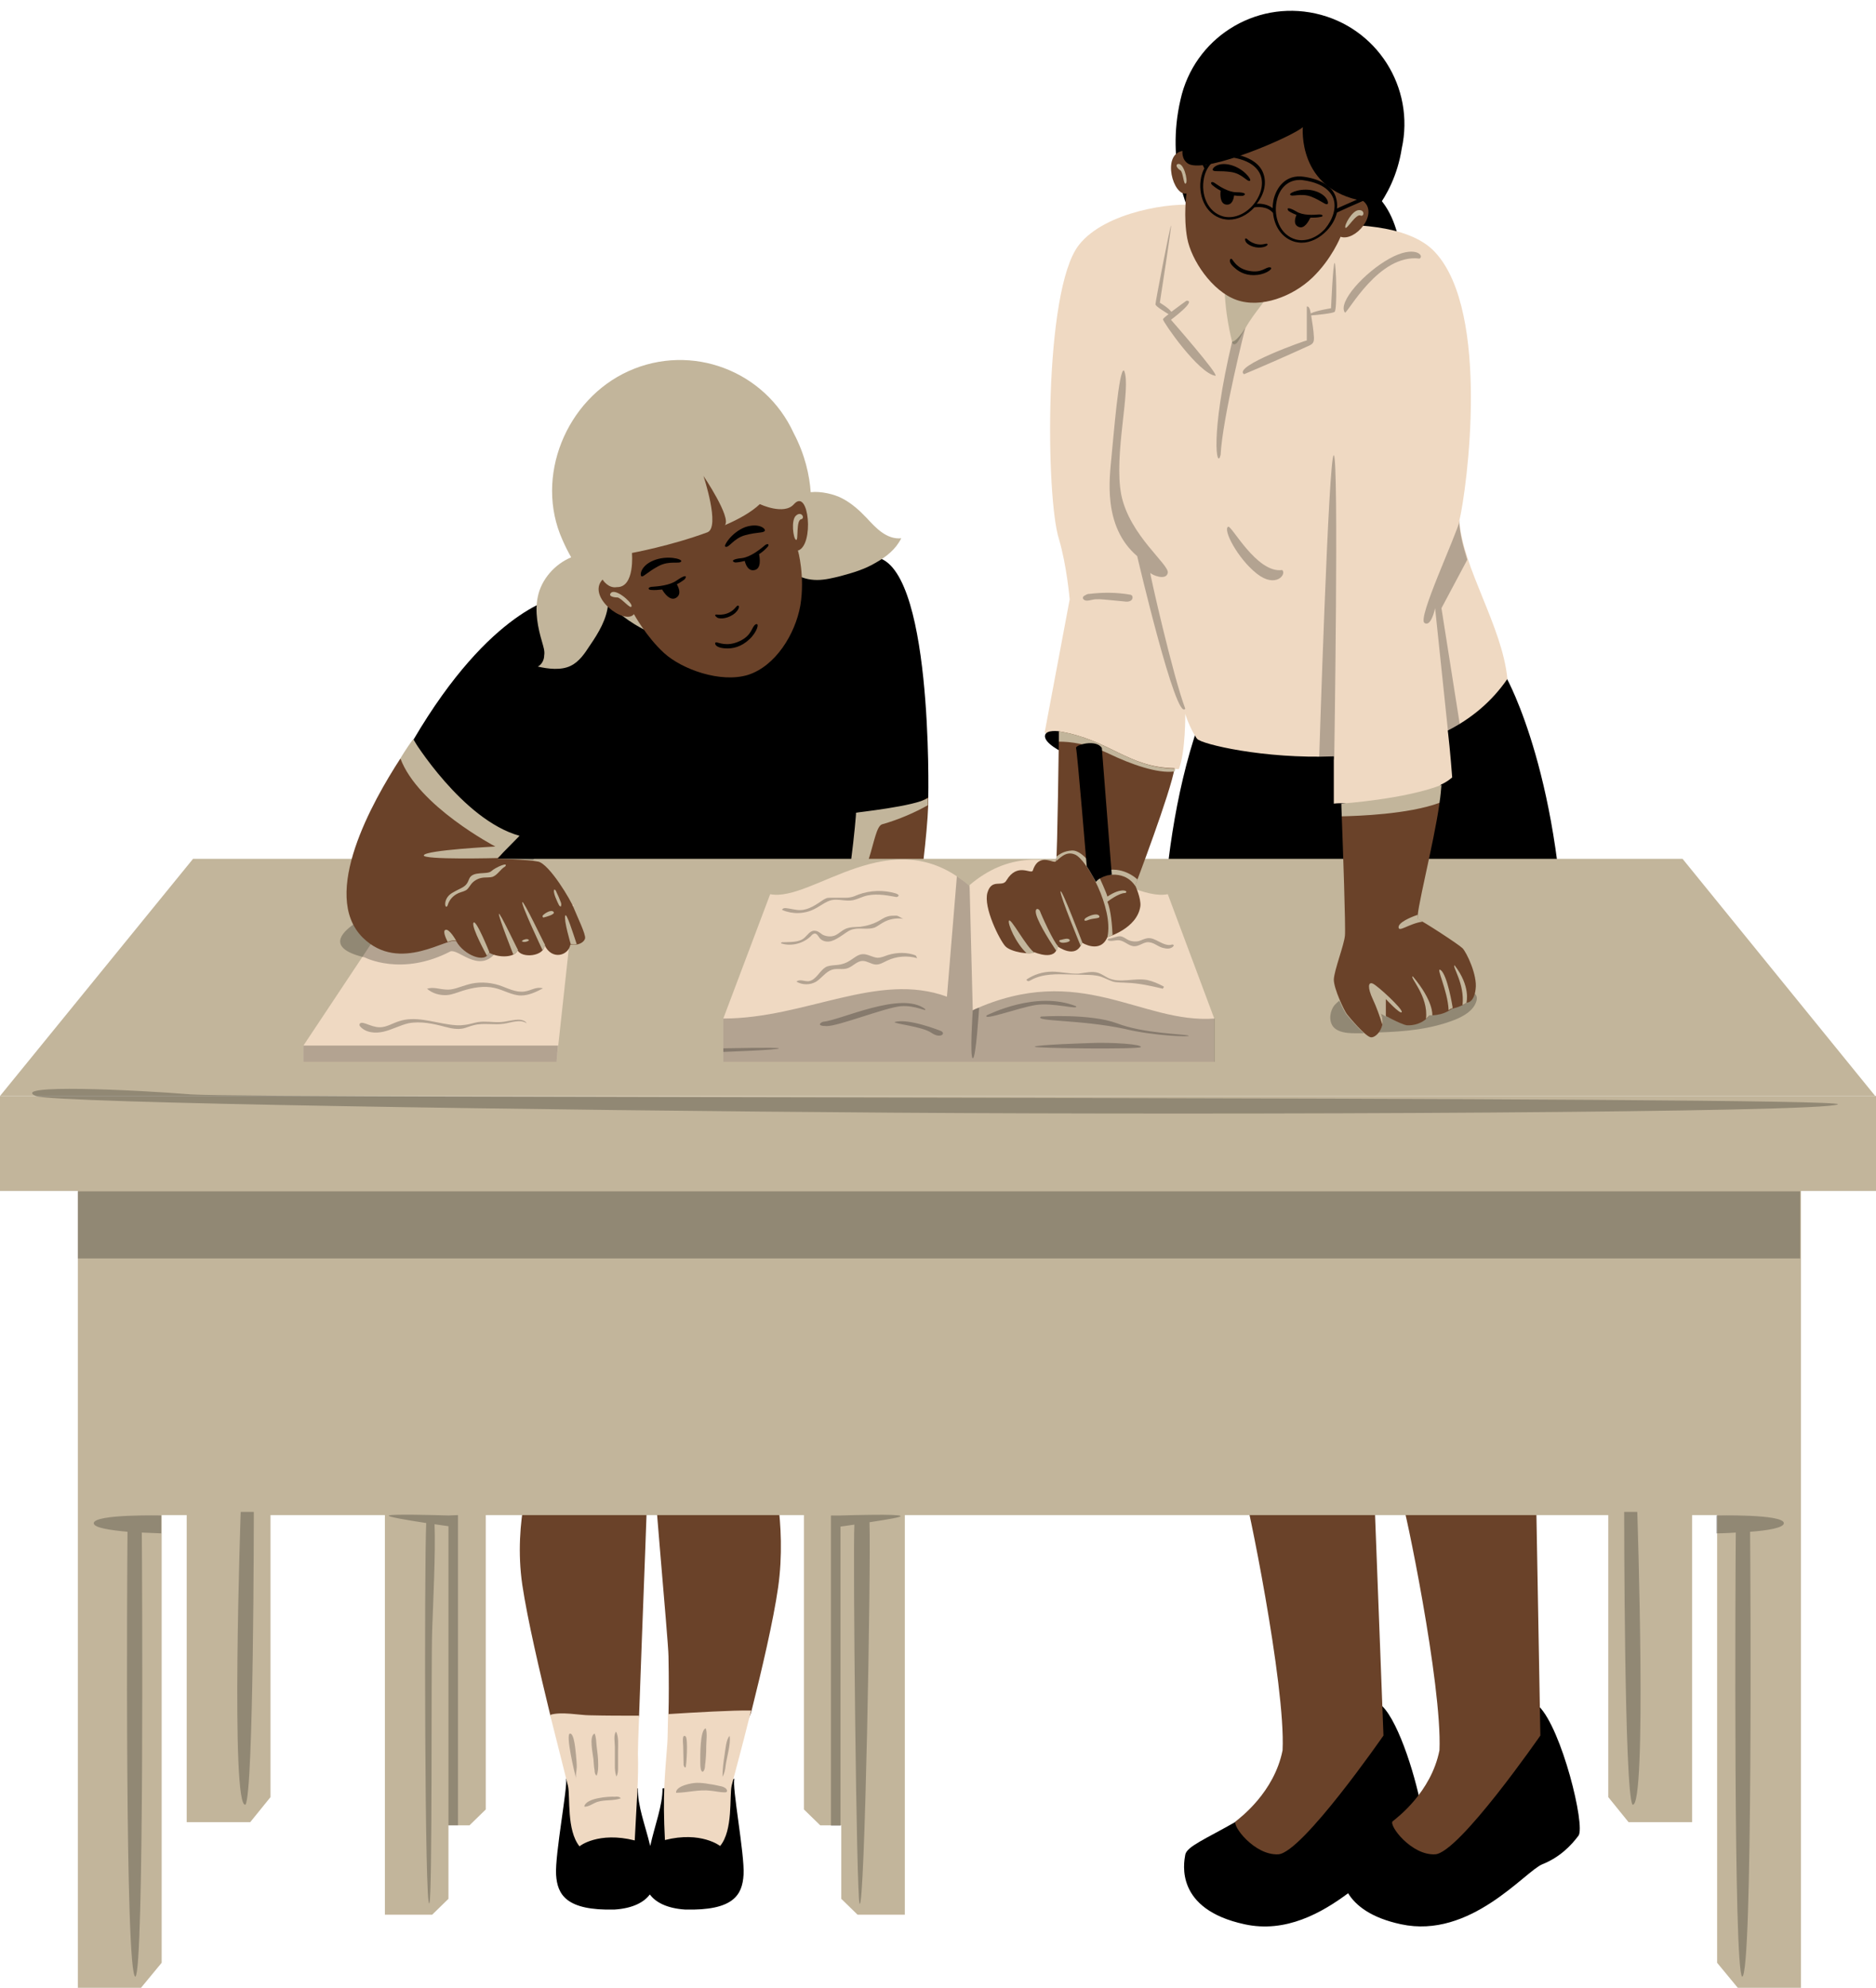 <?xml version="1.0" encoding="UTF-8" standalone="no"?><svg xmlns="http://www.w3.org/2000/svg" xmlns:xlink="http://www.w3.org/1999/xlink" fill="#000000" height="500.4" preserveAspectRatio="xMidYMid meet" version="1" viewBox="0.0 -2.7 472.3 500.4" width="472.3" zoomAndPan="magnify"><g id="change1_1"><path d="M345.2,45.3c4.5,3.4,6.6,9.2,7.4,14.8c0.7,4.8,0.8,10.1,3.8,13.9c-3.4,0.7-7.6,2.1-11,2 c-4-0.1-8.2-0.8-11.1-3.6c-2.8-2.7-3.6-6.7-4.1-10.5c-0.5-4.5-0.6-9.1-0.2-13.6 M301.7,179.8c-12.2,35.5-8.8,76.7-8.8,76.7 s101.4,37.2,101.1-12.8s-14.7-75.7-14.7-75.7C347.9,179,313.9,144.3,301.7,179.8z M379.4,168.8" fill="#000000"/></g><g id="change2_1"><path d="M364.5,181.2c0.6,5,1.1,11.8,1.1,11.8c-0.8,0.7-1.7,1.3-2.8,1.8c-11.4,12.8-20.4,4.5-25.2,4.7 c-1.1,0-1.8,0.1-1.8,0.1l0-11.9c-17.6,0.7-33.4-3.1-34.4-4.4c-0.3-0.3-0.5-0.8-0.8-1.2c-1.6-2.9-2.2-5.1-2.2-5.1s0.1,9.5-1.6,13.9 c-11.6,0.3-33.8-9.2-33.8-9.2l6.3-33.5c0,0-0.7-8.4-2.7-15.2c-3.3-10.2-3.9-62.6,5-74c6.6-8.5,23.9-10.9,29.6-10l31.8,4.8 c5.7,0.1,21.4-0.5,28.3,7c14,15.1,8,59.7,6.1,67.6c0.9,12.1,10.8,26.5,12.1,39.8C375.6,173.9,370.4,178.2,364.5,181.2z" fill="#efd9c2"/></g><g id="change1_2"><path d="M267.6,186.7c0,0-4.9-2.3-4.5-4.3c0.3-1.5,3.6-1,3.6-1L267.6,186.7z M387.4,426.8 c-4.9-4.8-15.5,19.9-29.3,27.1c-1.3-8.2-5.8-22.9-10.1-27.1c-5.8-5.7-19.3,29.4-36.9,29.1c-7.5,4.3-12.3,6.2-12.7,8.3 c-0.4,2.2-2.6,13.7,14.9,17.5c10.4,2.3,19.5-2.9,26.1-7.8c1.9,3.1,5.8,6.2,13.3,7.8c17.5,3.8,31.2-13.3,35.6-15.1 c4.5-1.8,7.3-4.8,9.1-7.2S393.2,432.5,387.4,426.8z M299.6,51c0,0-6.2-12.2-2.4-28.6c3.4-15.4,18.6-25.1,34-21.7 c15.4,3.4,25.1,18.6,21.7,34c-2.1,13.4-10.8,19.9-10.8,19.9L299.6,51z" fill="#000000"/></g><g id="change3_1"><path d="M187.2,469.2c-0.3,5.2-2.6,9.1-14.7,8.8c-4.7-0.3-7.5-1.9-8.9-3.8c-1.4,1.9-4.2,3.5-8.9,3.8 c-12.1,0.3-14.4-3.7-14.7-8.8s3-22.4,2.5-24.1l18.1,2.4c-0.1,4.4,1.8,9.1,3.1,14.5c1.2-5.4,3.1-10.1,3.1-14.5l18.1-2.4 C184.2,446.9,187.5,464.1,187.2,469.2z M219.8,137.5c-15.3-0.5-49.8-1-79.5,10.2c0,0-16.7,2.6-36.2,35.8l23.6,43.2l85.1-0.3 l20.9-28.3C233.7,198.1,235,138,219.8,137.5z" fill="#000000"/></g><g id="change4_1"><path d="M231.6,220.7c0,0-11.6,1.1-16.3,0.2c-1.3-0.2,3.2-15.4,3.2-15.5c0-0.1,11.9-5.3,15.2-7.4c0,0.6,0,1.2,0,1.8 C233.4,208.1,231.6,220.7,231.6,220.7z" fill="#6a4229"/></g><g id="change5_1"><path d="M472.1,273.2h-29.5h-89.9H0l48.6-59.7h375L472.1,273.2z" fill="#c2b59b"/></g><g id="change4_2"><path d="M210.5,343.3c-6.1,10.5-12.1,17.3-12.1,17.3s-2.8,3.3-4.3,5.5c0,0,4.1,14.6,1.8,30.8 c-1.2,8.4-4.1,20.7-6.7,31.1c-2.4,9.7-21,4.6-20.9,0.9c0.1-3.9,0.1-9,0-14.6c0-3.9-4.4-49.9-4.6-61.5v-0.9l-0.1,0.9 c-0.1,9.3-2,55.8-2.7,76.3c-0.2,5-20.1,9-22.4-0.2c-2.6-10.7-5.7-23.9-7-32.6c-2.4-16.3,2.8-30.2,2.8-30.2c-1.5-2.2-5.5-5.5-5.5-5.5 s-6-6.8-12.1-17.3c-6.1-10.5-0.7-45.6,0-47.7l47,10.9h3.4l43.5-10.9C211.2,297.7,216.6,332.8,210.5,343.3z M313.1,372.5 c0.7,1,10.6,48.9,9.8,65.4c-2.1,10.6-10.7,17-11.8,17.9c-1,1,4.7,8.6,10.7,8.3c6-0.3,26.5-29.9,26.5-29.9l-2.3-60.3L313.1,372.5z M352.9,374.9c0.7,1,10.2,46.5,9.5,63c-2.1,10.6-10.7,17-11.8,17.9c-1,1,4.7,8.6,10.7,8.3c6-0.3,26.5-29.9,26.5-29.9l-1.1-61.7 L352.9,374.9z" fill="#6a4229"/></g><g id="change2_2"><path d="M140.1,264.6H76.4v-4.1l23.2-34.9l44.8-0.5L140.1,264.6z M294,222.4c-10.7,2.1-30.6-18.9-50-2.2v0.6 l-0.1-0.6c-19.4-16.8-39.3,4.3-50,2.2l-11.8,31.3v10.9H244h11.1h50.6v-10.9L294,222.4z M168.2,428.8c-0.1,3.7-0.1,6.3-0.2,7.4 c-0.6,8.1-1.2,12.8-0.6,24.3c9.1-2.3,13.9,1.5,13.9,1.5c3.3-4,2.3-12.4,2.9-15.2c0.3-1.3,2.5-9.2,4.9-18.9 C184.7,427.8,174.5,428.4,168.2,428.8z M159.8,460.6c0.5-10.1,1-15.3,0.8-22c0-1,0.1-4.4,0.3-9.4c-4.1,0-8.3,0-12.4-0.1 c-2.5,0-7.2-1-10-0.1c2.3,9.2,4.2,16.6,4.5,17.9c0.6,2.8-0.4,11.1,2.9,15.2C145.9,462,150.7,458.3,159.8,460.6z" fill="#efd9c2"/></g><g id="change1_3"><path d="M305.8,253.7v10.9h-50.6H244h-61.9v-10.9c20.7,0,38.9-11.9,56.3-5.5l2.5-30.3 c1,0.7,2,1.4,3,2.3l0.1,0.6v-0.6c0,0,0,0,0.1-0.1l0.8,31.5C272.1,239.2,287.3,255.1,305.8,253.7z" fill="#000000" opacity="0.25"/></g><g id="change5_2"><path d="M136.5,159c-1.1-3.7-1.9-7.7-1.1-11.5c0.9-4.4,4.3-8.2,8.4-9.9c-0.8-1.4-1.5-2.8-2.2-4.4 c-7.1-15.8,0.9-35.4,16.7-42.5c15.8-7.1,34.3-0.1,41.5,15.6c2.9,5.5,4,10.7,4.3,14.9c2.5-0.3,6,0.5,8,1.6c2.3,1.2,4.3,3,6.1,4.9 c1.2,1.3,2.4,2.6,3.8,3.6c1.4,1,3.1,1.7,4.9,1.5c-1.4,2.8-3.8,4.7-6.5,6.2c-2.7,1.6-5.7,2.5-8.7,3.3c-2,0.5-4,1-6,1 c-2,0-4.1-0.5-5.7-1.7l1.5-9.5l-39.1,23.8c0,0-4.3-1.9-9.3-6.6c-0.3,3.8-2.4,7.3-4.6,10.5c-1.3,2-2.7,4.1-4.8,5.1 c-2.4,1.2-5.7,0.8-8.3,0.2c1-0.5,1.6-1.7,1.6-2.8C137.2,161.2,136.8,160.1,136.5,159z M310.2,83.4c0,0.2,0.1,0.4,0.3,0.5 c0.3,0.2,0.8-0.1,1-0.4c0.8-1.1,1.3-2.4,2-3.5c2.2-4.1,5.8-7.4,7.6-11.7c-5-0.2-10-0.4-15.1-0.6l2.3,2.1 C308.4,74.3,309.1,78.9,310.2,83.4z M472.1,273.2H0v23.9h19.6v63.5v18.1v119h15.9l5.2-6.3V378.7h6.3V456h16l5.1-6.3v-71h28.8v100.6 h11.9l4.1-4v-18.5h5.3l4.1-4v-74.1h80.1v74.1l4.1,4h5.3v18.5l4.1,4h11.9V378.7h177.1v71l5.1,6.3h16v-77.3h6.3v112.7l5.2,6.3h15.9 v-119v-18.1v-63.5h18.9V273.2z" fill="#c2b59b"/></g><g id="change1_4"><path d="M462.7,275.3c-3.5,2.1-150.6,2.7-237.6,2.1S12.9,275,9,273.2c-6.6-3,24.5-1.6,39.1-0.4 C62.7,273.9,466.2,273.2,462.7,275.3z M19.6,314.1h433.6v-16.9H19.6V314.1z M432.1,378.8v4.5c0,0,2.1,0,4.9-0.2 c-0.1,11-0.6,110,1.6,111.8c2.7,0,2.1-102.1,2-112c4.3-0.3,8.6-1,8.5-2.2C448.9,378.4,432.1,378.8,432.1,378.8z M408.9,377.9 c0,0,0,70.6,2.1,73.7c3.7,1.2,1.2-73.7,1.2-73.7H408.9z M23.6,380.7c-0.1,1.2,4.2,1.8,8.5,2.2c-0.1,9.9-0.7,112,2,112 c2.2-1.8,1.7-100.7,1.6-111.8c2.7,0.1,4.9,0.2,4.9,0.2v-4.5C40.7,378.8,23.9,378.4,23.6,380.7z M61.8,451.6c2.1-3,2.1-73.7,2.1-73.7 h-3.3C60.6,377.9,58,452.8,61.8,451.6z M112.9,378.8c-3.2-0.1-14.2-0.4-15,0c-0.6,0.3,4.8,1.2,9.4,1.9c-0.5,11.2-0.4,98.4,0.8,95.7 c0.8-1.8,0.4-59.4,0.7-68.7c0.2-5.9,0.9-20,0.6-26.7c1.4,0.2,2.7,0.4,3.5,0.5c0,13.8,0,74.1,0,75.3h2.4v-78.1L112.9,378.8 C112.9,378.7,112.9,378.8,112.9,378.8z M211.6,378.8C211.6,378.8,211.6,378.7,211.6,378.8l-2.4,0v78.1h2.4c0-1.2,0-61.5,0-75.3 c0.8-0.1,2-0.3,3.5-0.5c-0.4,6.8,0.5,93.6,1.3,95.4c1.3,2.7,2.9-84.8,2.5-96c4.6-0.7,8.3-1.3,7.8-1.6 C225.8,378.4,214.8,378.7,211.6,378.8z M139.6,210.9c2,0.1,9.9-1.8,9.5-2.8C148.7,207.1,138.2,209.1,139.6,210.9z M143.7,197.1 c-2.1,0.1-12.9,10.6-12.9,10.6l-5.5,5.6c0,0,5.5,0.1,8.9,0.5C139.1,208.4,145.3,197,143.7,197.1z M215.6,201.7c0,0,1.9-0.2,4.5-0.6 c-1.2-7.1-5.4-20.2-5.9-18.6C213.5,184.5,215.9,195.9,215.6,201.7z M361.3,150.4l3.3,31.5c1-0.5,2-1.1,3-1.7l-4.7-29.8l6.5-12.2 c-1-3.2-1.8-6.3-2-9.2c0.1-0.3,0.1-0.6,0.2-0.9c-1.3,4.8-10.7,24.7-9,26C360.3,155.3,361.3,150.4,361.3,150.4z M273.6,148.5 c0.4,0,0.9-0.1,1.3-0.2c1.3-0.3,2.6-0.1,3.9,0c1.4,0.1,2.8,0.3,4.2,0.4c0.6,0.1,1.2,0.1,1.7-0.2c0.5-0.3,0.6-1.2,0.1-1.4 c-0.1-0.1-0.2-0.1-0.3-0.1c-3.4-0.6-6.8-0.6-10.2-0.2c-0.4,0-0.7,0.1-1,0.3C272.1,147.6,272.7,148.5,273.6,148.5z M286.3,137.3 c0,0,9.8,42,12.1,38.4c-3.1-8.2-9.1-34.7-8.8-34.2c0.3,0.5,4,2.1,4.4,0c0.4-2.1-9.6-9.4-11.7-19.6c-2-10.2,2.6-27.1,0.7-31.3 c-1.3-1-2.7,17.2-3.2,22C279.4,117.3,277.5,129.8,286.3,137.3z M309.2,129.9c-1.4,0.7,2.4,8,7.2,11.8s7.6,0.1,6.4-0.9 C316.4,141.7,310,129.4,309.2,129.9z M332.1,188.6l3.8-0.1c0,0,1.2-76-0.1-76.6S332.1,188.6,332.1,188.6z M357.4,62.4 c1.3-0.8-1.3-3.5-7.6,0s-13.1,11-11.2,13.6C339.3,76.2,347.1,61.1,357.4,62.4z M146.1,172.5c0.1,0.5,0.1,0.9,0.2,1.4 c0,0.2,0.1,0.5,0.3,0.5c0.3,0.1,0.5-0.4,0.5-0.7c0.1-1.3-0.2-7.1-1.2-10.4c-0.6,0.6-1.3,1.2-2.1,1.6c0.2,0.3,0.3,0.6,0.4,0.8 C145.2,167.9,145.8,170.2,146.1,172.5z M244.9,263.7c0.8,0.3,1.6-12.7,1.6-12.7s-0.8,0.1-1.6,0.7 C244.9,251.6,244.1,263.4,244.9,263.7z M260.7,250.3c4.3-0.7,11,1.3,10.2,0.3c-10-4-22,2.1-22.5,2.3 C247.3,254.4,256.4,251,260.7,250.3z M299.2,258c-1-0.4-11.3-0.5-18-3.1c-6.7-2.5-19.1-1.7-19.1-1.7c-2,1.3,9.7,0.7,21,3.1 C290.4,258.1,300.2,258.4,299.2,258z M273.8,259.9c0,0-13.1,0.4-13.3,0.9c-0.2,0.4,26.1,0.7,26.7,0.1 C287.8,260.2,279.9,259.6,273.8,259.9z M207.3,254.5c-0.6,0.1-2,1.1,0.8,1.1c2.8,0.1,14.9-4.7,18.7-5s6.7,1.6,6.1,0.7 C226.9,246.7,211.7,254.1,207.3,254.5z M225.2,254.6c0.2,0.5,7,1.1,9.3,2.7c2.3,1.6,3.8,0.1,2.3-0.5 C236.8,256.8,228.6,253.5,225.2,254.6z M196.1,261.2c-0.3-0.3-13.6,0-14,0v0.9C182.1,262.1,196.4,261.6,196.1,261.2z M223.6,237.7 c-0.9,0.3-1.7,0.7-2.7,0.7c-1.3-0.1-2.5-1-3.8-0.9c-1.2,0.1-2.1,1-3.1,1.6c-0.9,0.6-2,1-3.1,1.1c-0.9,0.1-1.8,0.1-2.7,0.4 c-1.8,0.8-2.6,3.4-4.6,3.7c-1.1,0.1-2.2-0.6-3.1,0.1c1.5,0.9,3.5,0.9,5,0c1.4-0.9,2.4-2.5,4-3c1.3-0.4,2.7,0.1,4-0.4 c1.3-0.5,2.3-1.8,3.7-1.8c1.1,0,2.1,0.8,3.2,0.9c1.1,0.1,2.1-0.6,3-1c2.3-1.1,5.1-1.3,7.5-0.6c-0.1-0.1-0.2-0.6-0.4-0.7 C228.4,237,225.9,237,223.6,237.7z M231.2,238.5c0,0-0.1,0-0.1,0C231.1,238.5,231.1,238.5,231.2,238.5z M196.7,234.8 c2.6,0.8,5.6,0,7.5-1.9c0.2-0.3,0.5-0.5,0.9-0.6c0.6,0,0.9,0.7,1.3,1.2c0.7,0.8,1.9,1,2.9,0.7s1.9-0.9,2.8-1.5 c0.9-0.6,1.7-1.3,2.8-1.5c1.7-0.4,3.6,0.2,5.3-0.4c0.7-0.3,1.3-0.8,2-1.2c1.5-0.9,3.4-1.3,5.2-1c-0.6-0.2-1.2-0.8-1.8-0.8 c-0.7,0-1.5,0-2.1,0.2c-0.8,0.2-1.5,0.7-2.2,1.1c-1.4,0.8-3.1,1.3-4.7,1.5c-1.3,0.1-2.7,0-3.9,0.6c-0.8,0.4-1.5,1.1-2.3,1.5 c-1,0.5-2.3,0.4-3.3-0.1c-0.6-0.4-1.2-1-2-1c-1.1-0.1-1.8,1.1-2.6,1.8c-1.4,1.2-3.5,1-5.3,1.1C196.9,234.4,196.4,234.7,196.7,234.8z M227.4,228.6c0.1,0,0.2,0,0.3,0C227.6,228.6,227.5,228.6,227.4,228.6z M205.1,226.1c1.4-0.7,2.7-1.8,4.2-2.2c1.8-0.4,3.7,0.4,5.5,0 c0.9-0.2,1.7-0.6,2.6-0.9c2.6-0.9,5.5-0.4,8.2,0.1c0.3,0.1,0.8-0.3,0.6-0.5s-0.4-0.3-0.7-0.4c-3-0.9-6.4-0.8-9.4,0.3 c-0.7,0.3-1.4,0.6-2.1,0.7c-0.5,0.1-1.1,0.1-1.7,0.1c-1.1,0-2.2,0-3.3,0c-0.3,0-0.6,0-0.9,0.1c-0.3,0.1-0.6,0.3-0.8,0.4 c-1.8,1.2-3.7,2.6-5.9,2.6c-1.2,0-2.4-0.4-3.6-0.5c-0.2,0-0.4,0-0.6,0.1c-0.2,0.1-0.4,0.3-0.2,0.4 C199.6,227.5,202.6,227.4,205.1,226.1z M259.6,244c2.9-1.6,6.4-1.5,9.8-1.4c1.4,0,2.7,0.1,4.1,0.1c1.1,0,2.1,0.1,3.1,0.3 c1.2,0.3,2.4,1,3.6,1.4c1.2,0.3,2.4,0.2,3.5,0.3c3.1,0.1,6.1,0.8,9.1,1.5c0-0.5,0.5-0.3,0.1-0.6c-1.3-0.7-2.7-1.3-4.1-1.6 c-3.2-0.6-6.8,0.9-9.8-0.5c-0.8-0.4-1.6-1-2.5-1.3c-1.6-0.5-3.3,0-5,0.2c-2.2,0.1-4.4-0.5-6.6-0.5c-2.3,0-4.6,0.7-6.5,2 C258.7,244.5,259.1,244.3,259.6,244z M295,235.1c-1,0.3-2.1-0.2-3.1-0.7c-1-0.5-2-1.1-3.1-0.9c-0.7,0.1-1.4,0.5-2.1,0.7 c-0.8,0.2-1.8,0.1-2.5-0.2c-0.7-0.3-1.3-0.9-2.1-1c-1-0.1-2,0.6-3.1,0.6c-0.1,0.2-0.1,0.2-0.1,0.4c0.9,0.4,1.9-0.1,2.9,0 c1.4,0.2,2.4,1.5,3.8,1.5c1.1,0,2-0.8,3.1-1c0.8-0.1,1.6,0.2,2.3,0.6s1.4,0.8,2.2,0.9c0.8,0.2,1.7,0.1,2.2-0.5 c0.1-0.1,0.1-0.2,0.1-0.3C295.4,235.1,295,235,295,235.1z M313.2,91.5c5.5-2.3,10.9-4.7,16.4-7.2c0.4-0.2,0.8-0.4,1-0.8 c0.2-0.4,0.2-0.8,0.2-1.2c-0.1-1.9-0.4-3.7-0.7-5.6c1.4-0.1,5.4-0.5,5.9-0.9c0.7-0.5,0.4-12.3,0-12.3c-0.4,0-0.9,11.4-0.9,11.4 s-3.8,0.6-5.1,1.3c-0.1-0.3-0.1-0.6-0.2-0.9c-0.1-0.4-0.4-1-0.8-0.8c0,2.8,0,5.7,0,8.5C328.9,82.9,310.2,89.5,313.2,91.5z M294.2,76.4c-0.8,0.6-1.4,1.1-1.4,1.3c-0.1,0.5,8.9,13.6,13.2,14.2c0.9-0.3-11.2-14.1-11.2-14.1s6.6-4.9,3.9-4.8 c0,0-2.1,1.5-3.8,2.8c-0.7-1-2.9-2.3-2.9-2.3s3.1-19.9,2.8-19.4c-0.3,0.5-3.9,19.1-3.9,19.8C290.9,74.4,293.1,75.7,294.2,76.4z M307.3,111.8c0.5-9.5,6.2-31.9,6.2-31.9c-2.4,3.7-3.3,3.4-3.3,3.4C304.5,107.3,306.4,115.7,307.3,111.8z M140.5,260.5H76.4v4.1 h63.7L140.5,260.5z M126,254.6c-1.9,0.1-3.8-0.3-5.7,0c-1.1,0.2-2.2,0.6-3.3,0.7c-1.3,0.2-2.6,0.1-3.9-0.1 c-4.3-0.6-8.6-2.2-12.7-0.8c-1.6,0.5-3.1,1.5-4.8,1.5c-1.2,0-2.4-0.5-3.5-0.9c-0.4-0.1-0.8-0.3-1.2-0.2c-0.4,0.1-0.5,0.5-0.3,0.8 c1.4,1.7,3.9,1.9,6,1.4c2.1-0.5,4.1-1.6,6.2-2.1c3.1-0.6,6.3,0.1,9.3,0.9c1.5,0.4,3,0.7,4.5,0.4c0.9-0.2,1.7-0.6,2.6-0.8 c2.5-0.7,5.1,0,7.7-0.4c1.9-0.3,4.1-1.2,5.7-0.1c-0.3-0.6-1-0.8-1.7-0.9C129.3,253.9,127.7,254.5,126,254.6z M132,246.9 c-2.2,0.3-4.3-0.9-6.4-1.6c-2.6-0.8-5.4-0.9-8-0.1c-1.8,0.5-3.6,1.4-5.4,1.2c-1.7-0.1-3.1-0.7-4.7-0.2c1.4,1.2,3.2,1.7,5,1.6 c1.4-0.1,2.7-0.7,4-1.1c2.6-0.8,5.4-1.3,8-0.7c2.3,0.5,4.4,1.9,6.7,1.9c1.9,0,3.8-0.9,5.5-1.8C134.9,245.6,133.7,246.7,132,246.9z M91.3,238.2c0.2,0,0.3,0.1,0.5,0.1c0,0,9.3,4.9,21.6-1.5c2-0.7,6.9,5.3,11.1,0.7c-0.5-0.2-0.9-0.3-1.3-0.6c-1,3-6.4,0.5-8.2-2.8 c-1.7-1.4-12.5,7-21.5,0.8l0,0l0,0c-0.7-0.5-1.4-1.1-2.1-1.7c-1-1-1.8-2.1-2.4-3.2C85.9,232.2,82.4,235.9,91.3,238.2z M335.6,255.7 c1.2,1.5,3.5,1.7,5.4,1.7c0.8,0,1.6,0,2.4,0c-1.7-1.5-3.9-4.1-4.4-4.7c-0.3-0.4-1.1-1.8-1.8-3.5c-0.4,0.3-0.8,0.7-1.2,1.1 C334.9,251.6,334.4,254.1,335.6,255.7z M369.2,249.6c-1,0.9-3.8,1.6-3.8,1.6c-2.3,1.8-5.5,1.6-5.5,1.6c-1.7,2.1-4.1,2.6-5.7,2.5 c-1.6-0.1-6.5-3-6.5-3c0.9,1.9,0.3,3.7-0.6,4.9c6.6-0.2,13.1-0.8,19.2-3.2c2.2-0.9,4.5-2.2,5.3-4.4c0.2-0.5,0.3-1.1,0.1-1.6 c-0.1-0.2-0.2-0.4-0.4-0.6C370.6,249.7,369.2,249.6,369.2,249.6z M161.7,470.9c-11.5,5.5-19.3-1.3-19.9-0.1 c0.6,2.2,10.3,4.8,16.4,3.2C164.2,472.4,163.3,469.6,161.7,470.9z M165.5,470.9c-1.6-1.3-2.5,1.4,3.6,3.1c6.1,1.6,15.8-1,16.4-3.2 C184.8,469.7,176.9,476.4,165.5,470.9z M147.1,452.1c1.1,0.1,2.3-0.9,3.3-1.2c1.9-0.6,4-0.2,5.9-0.9c-0.3-0.4-0.9-0.5-1.5-0.4 C153.3,449.5,147.4,449.9,147.1,452.1z M170.2,448.6c2.9,0,5.7-0.9,8.8-0.5c1.1,0.1,2.3,0.4,3.4,0.4c0.2,0,0.5,0,0.6-0.2 c0.1-0.2,0-0.4-0.1-0.6c-0.4-0.5-1.1-0.7-1.7-0.8c-0.9-0.2-1.8-0.4-2.7-0.5c-1-0.2-2-0.3-3-0.3C174.1,446.1,170.1,446.9,170.2,448.6 z M145,439c-0.1-0.8-0.4-5.4-1.5-5.3c-1.2,0.1,1.2,10.2,1.6,11.5c-0.3-0.8,0.1-2.2,0.1-3.1C145.2,441.1,145.1,440.1,145,439z M150.2,444.3c0.4-0.9,0.4-1.9,0.4-2.9c0-1.5-0.2-3.1-0.4-4.6c-0.1-1-0.1-2.2-0.5-3.1c-1.5,0.6-0.4,5.2-0.3,6.4 c0.1,1,0.1,1.9,0.3,2.9C149.7,443.5,149.8,444,150.2,444.3z M155.2,444.5c0.4-0.7,0.4-1.5,0.4-2.2c0-1.4,0-2.9,0-4.3 c0-1.4,0.2-3.5-0.5-4.8c-0.7,0.8-0.3,2.8-0.3,3.9c0,1.5,0,3,0,4.6C154.8,442.5,154.8,443.5,155.2,444.5z M172.6,442.2 c0.2,0,0.7-7.3,0-7.8c-1-0.7-0.6,1.9-0.6,2.5c0,1.6,0.1,3.1,0.1,4.7C172.2,441.9,172.3,442.3,172.6,442.2z M176.9,443.3 c0.1,0,0.1-0.1,0.2-0.1c0.3-0.4,0.4-1,0.4-1.5c0.2-1.5,0.3-3.1,0.3-4.7c0-1.4,0.3-3.3-0.1-4.6c-1.5,0.2-1.4,7.1-1.4,8.4 c0,0.7,0,1.4,0.2,2.1C176.6,443.1,176.7,443.3,176.9,443.3z M183.7,434.3c-0.9,0.7-1.1,3.7-1.3,4.9c-0.3,1.8-0.5,3.6-0.5,5.4 c0.5-0.9,0.7-1.9,0.8-2.9C183,439.5,184,436.4,183.7,434.3z" fill="#000000" opacity="0.25"/></g><g id="change4_3"><path d="M200.9,135.9c0,0,1.8,6.4,0.6,13.8c-1.3,7.3-6.3,15.3-13.2,17.5c-6.9,2.1-16.6-1.4-21.1-5.5 c-4.5-4.1-7.6-9.8-7.6-9.8c-2.3,2.9-12-4.4-7.9-8.7c0,0,1.4,2.3,3.6,1.9c4.6,0.1,3.8-8.6,3.8-8.6s9.8-1.8,19-5.2 c3.3-1.3-1-14.2-1-14.2s7.1,10.5,5.4,12.4c0,0,0,0,0,0c3.5-1.5,6.7-3.3,8.8-5.3c0,0,6.1,2.9,8.6,0C203.7,120,205,134.6,200.9,135.9z M328,29.3c-2.5,2.3-23.9,11.6-28.7,9.3c-1.9-1-1.6-3.3-1.6-3.3c-5.3,0.9-2.3,11.5,1,10.7c0,0-0.8,5.9,0.2,11.3 c1,5.4,6.2,13.3,12.4,15.5s14.2-0.9,19.1-5.6s7.1-10.3,7.1-10.3c3.7,1.3,9.7-5.8,5.7-9C326.5,45,328,29.3,328,29.3z M91.3,233.3 c9.4,9.3,21.8-0.5,23.6,1c1.8,3.3,7.3,5.7,8.2,2.8c2.4,1.4,6.6,1.3,7.2-0.6c1,2.1,6.8,1.6,6.8-1.3c1.8,3.9,6,2.7,6.5-0.1 c2,0.3,3.5-0.6,3.7-1.6s-2-5.5-2.8-7.5c-0.7-2-6.2-11.2-9-11.8c-2.9-0.6-10.3-0.7-10.3-0.7s5.1-4-0.8-7.5 c-9-5.4-22.7-19.1-23.7-17.6C93.9,198.9,80.5,222.5,91.3,233.3z M337.8,202.8c0.3,7.9,1,28.1,0.8,30c-0.2,2.4-2.7,8.7-2.8,11.1 c0,2.3,2.6,7.8,3.3,8.7s4.5,5.4,5.9,5.8s4.2-2.8,2.7-6c0,0,4.9,2.8,6.5,3c1.6,0.1,4.1-0.4,5.7-2.5c0,0,3.2,0.2,5.5-1.6 c0,0,2.9-0.7,3.8-1.6c0,0,1.9,0.2,2.3-3.4c0.5-3.5-2.3-9.3-3.3-10.3c-1-1-10.1-6.9-11.2-7.3c-0.9-0.4,4-19,5.4-29.2 C362.7,197.6,337.7,200.8,337.8,202.8z M266.6,181.4c0,0-0.4,31.5-0.7,32.6s-4.3-2.5-5.9,2.5c-0.5,0.9-3.9-2.1-6.6,2.4 c-1,1.9-3.7-0.6-4.8,3.1c-1.1,3.7,3.1,12,4.5,13.5s6.3,2.2,7.3,1.5c0,0,5.5,2.4,5.8-1.5c0,0,4.7,3.5,6.2-0.9c0,0,4.6,2.9,6.4-1.4 c0,0,7.5-2.1,8.3-7.8c0.2-2-1.3-5.2-1.3-5.2s9-23.6,9.9-29.5C283.9,190.5,279.4,183.5,266.6,181.4z" fill="#6a4229"/></g><g id="change5_3"><path d="M362.4,199.4c-7.9,2.9-20.5,3.3-24.6,3.4c-0.1-2-0.1-3.2-0.1-3.2s16-1.1,25.2-4.7 C362.8,196,362.7,197.6,362.4,199.4z M338.7,54.6c0.3,0.7,2.8-3.8,3.9-3c0.9,0.2,1-1.5-0.5-1.4C340.5,50.2,338.4,53.9,338.7,54.6z M159,149.8c0,1.3-2.6-2.1-3.6-2.1c-0.9,0-2.2-0.3-1.7-1C154.7,145.1,159,148.8,159,149.8z M200.4,127.1c-1.3,1.1-0.7,5.8,0,6.1 c0.7,0.4-0.1-5.2,1.4-5.2C202.7,127.6,201.7,125.9,200.4,127.1z M296.5,38.6c-0.7,0.3,0,1.2,0.7,1.6c0.7,0.5,0.8,4.1,1.4,3.2 C299.1,42.7,298,38.1,296.5,38.6z M119.2,229.6c-0.6,1.1,3.4,8.3,3.4,8.3c0.2-0.2,0.4-0.5,0.6-0.9 C123.2,237,119.8,228.5,119.2,229.6z M112.1,231.4c-0.6,0.3,0,1.8,0.6,3c1.1-0.4,1.9-0.5,2.2-0.2 C114.9,234.2,113.1,230.9,112.1,231.4z M142.3,227.8c-0.4,1.2,1.4,7.2,1.4,7.2c0.5,0.1,1,0.1,1.5,0 C144.2,232,142.6,226.9,142.3,227.8z M125.6,227.4c0,1,3.6,10.1,3.6,10.1s0,0,0,0.1c0.6-0.3,1-0.6,1.2-1.2 C130.3,236.4,125.6,226.4,125.6,227.4z M131.5,224.4c-0.4,0.5,5.1,12.1,5.1,12.1c0.4-0.4,0.6-0.9,0.6-1.4 C137.1,235.1,131.8,223.9,131.5,224.4z M130.3,236.4c0.1,0.1,0.2,0.3,0.3,0.4C130.4,236.6,130.3,236.4,130.3,236.4z M104,183.4 c-0.6,0.8-1.8,2.5-3.2,4.8c4.4,12,23.9,22.2,23.9,22.2s-17.6,0.9-18,2.2c-0.5,1.2,18.6,0.7,18.6,0.7l5.5-5.6 C116.4,203.7,104,183.4,104,183.4z M127.2,215.4c0.9-1.2-2.4,0.2-3.5,1.2s-4.8-0.2-5.6,2s-1.8,2-4.3,3.5c-2.5,1.5-1.7,4.5-1.1,3.1 c0.4-1.4,1.4-2.5,2.8-3.1c0.7-0.3,1.5-0.4,2.1-0.9c0.4-0.4,0.7-0.9,1-1.3c0.6-0.8,1.6-1.4,2.6-1.6c1-0.2,2,0,2.9-0.3 C125.3,217.5,126,216.1,127.2,215.4z M136.8,227.6c-0.1,0.1-0.2,0.2-0.2,0.3s0,0.3,0.1,0.3c0.1,0.1,0.2,0.1,0.4,0 c0.4-0.1,2.7-0.7,2.3-1.3C138.8,226.1,137.1,227.3,136.8,227.6z M132.1,233.8c-0.3,0.1-0.7,0.2-0.7,0.5c0.1,0,0.2,0,0.3,0.1 c0.5,0.1,1.2-0.1,1.5-0.4C132.9,233.6,132.4,233.7,132.1,233.8z M140.1,221.9c-0.1-0.3-0.2-0.5-0.5-0.7c-0.6,0.5,0.8,3.3,1.1,3.9 c0.1,0.2,0.3,0.4,0.5,0.4c0.2-0.4,0.1-0.9-0.1-1.3C140.8,223.4,140.5,222.7,140.1,221.9z M359,253.8c0.3-0.3,0.6-0.6,0.9-0.9 c0,0,0.3,0,0.7,0c0-0.2,0.3-3.6-4.9-9.8C354.7,243.2,359.7,248,359,253.8z M362.7,241.5c-1.4-1,1.8,5.1,2,10.1 c0.2-0.1,0.4-0.3,0.6-0.4c0,0,0.2,0,0.4-0.1c0-0.2,0-0.3,0-0.3S364.4,242.7,362.7,241.5z M345.6,244.9c-1.2-0.5-1.3,1.1,0,3.9 c0.9,1.9,1.8,4.4,2.4,6.4c0.2-0.8,0.1-1.8-0.3-2.7c0,0,0.5,0.3,1.2,0.7c0-0.1,0-0.2,0-0.2v-4.2c0,0,3.6,3.9,4,3.3 C353.3,251.4,346.8,245.4,345.6,244.9z M366.2,240.3c-0.7,0.2,2.6,4.6,2,10c0.4-0.2,0.8-0.4,1-0.6 C369.2,249.6,370.3,245.6,366.2,240.3z M358.2,229.3c-0.6-0.3-1-0.6-1.2-0.7c-0.1-0.1-0.1-0.4-0.1-1c-1.8,0.6-4.8,1.9-4.8,3.1 C352.1,232.1,354.7,229.8,358.2,229.3z M276.2,217.2c0,0-3.2-5.9-6.3-5.8c-2.1,0.1-3.2,1-3.9,1.5c0,0.6-0.1,1-0.1,1.1 c0,0,0,0.1-0.1,0.1c0.9-0.5,2.4-2.7,4.8-1.7c2.9,1.1,9.8,13.5,8.2,20.8c0,0,0.5-0.1,1.3-0.5c-0.1-2.2-0.4-6.3-1.3-8.4 c0,0,2.8-2.2,4.5-2.2c1-0.4-0.8-1.6-4.5,0.9c-0.2-0.9-2-4.8-2-4.8s5.8-2.6,9,2.1c0,0,0.2-0.6,0.6-1.6 C284.7,217.2,280.9,214.9,276.2,217.2z M254,229.1c-0.3,0.8,1.7,5.6,4.5,8.2c0.9,0,1.6,0,1.9-0.2C258.3,235.6,254.4,228.1,254,229.1 z M267,221.7c-0.2,1,5.1,13.8,5.1,13.8s0,0,0,0c0.2-0.3,0.3-0.5,0.4-0.9C272.5,234.6,267.2,220.7,267,221.7z M261.3,228.7 c1.3,3.1,4.6,7.9,4.6,7.9s0,0,0.1,0.1c0.2-0.3,0.3-0.7,0.4-1.2c-1.2-1.1-4.3-8-4.6-8.9C261.4,225.8,260,225.7,261.3,228.7z M273.2,228.5c-0.1,0.1-0.2,0.3-0.2,0.4c0,0.1,0.2,0.2,0.3,0.2c0.1,0,0.2-0.1,0.4-0.1c0.7-0.3,1.3-0.4,2.1-0.5 c0.4-0.1,1.3-0.1,0.9-0.7C276,227,273.8,228,273.2,228.5z M267.1,233.9c-0.2,0-0.4,0.1-0.4,0.2c-0.1,0.2,0.1,0.3,0.3,0.4 c0.1,0,0.2,0.1,0.3,0.1c0.4,0.1,2.3-0.1,2-0.7C268.9,233.3,267.6,233.8,267.1,233.9z M266.6,184c2.9,0,7.2,0.5,12.5,3 c5.6,2.7,12.4,5.1,16.6,4.5c0.1-0.2,0.1-0.5,0.1-0.7c-11.9-0.3-16.4-7.3-29.2-9.4C266.6,181.4,266.6,182.4,266.6,184z M214.3,213.6 h4.4c1.4-4.4,2-8.4,3.4-8.8c4.3-1.2,8.5-3.1,11.5-4.8c0-0.6,0-1.3,0-1.8c-3.2,2.1-18.1,3.6-18.1,3.7 C215.6,201.8,215,208.3,214.3,213.6z" fill="#c2b59b"/></g><g id="change1_5"><path d="M193.3,134.9c-0.7,0.8-1.4,1.4-2.2,1.9c0.2,1,0.6,3.6-1.1,4c-1.7,0.4-2.3-1.5-2.5-2.3c0,0,0,0,0,0 c-1.4,0.4-2.4,0.4-2.4,0.4c-1.1-0.3-0.7-0.9,1.7-1.1c2.2-0.3,4.5-2.2,5.5-3C193.2,133.9,193.8,134.3,193.3,134.9z M187.7,132 c3.1-0.8,4.3-0.5,4.8-1c0.5-0.5-1.4-2.2-4.9-1c-3.4,1.3-5.5,4.7-5,4.9C183.5,135.4,184.6,132.8,187.7,132z M170.4,143.4 c-1.8,1.3-4.8,1.5-6,1.6c-1.3,0-1.4,0.7-0.6,0.8c1,0.1,2,0,2.9-0.1c0.5,0.9,2,3,3.5,2.1c1.5-0.9,0.6-2.7,0.2-3.4c0,0,0,0,0,0 c1.3-0.7,2-1.3,2-1.3C173.1,142.1,172.4,142,170.4,143.4z M171.5,138.6c0.3-0.6-3.6-1.6-7-0.2c-3.4,1.4-3.5,4-2.9,4s1.4-1.1,4.2-2.6 C168.6,138.3,171.2,139.4,171.5,138.6z M180.6,152.8c0.8,0.4,2.9,0.2,4.5-1.2c1.5-1.4,0.9-2.4,0.2-1.5c-1.9,2.4-4.7,1.9-4.9,1.9 C179.9,152,179.9,152.3,180.6,152.8z M190.2,154.5c-1,0.6-0.8,2.7-4,4.2c-3.2,1.5-5.3,0.3-5.9,0.3c-0.5,0-0.5,1.3,2.1,1.5 c2.1,0.2,4.3-0.4,6.3-2.3C190.7,156.3,191.3,153.9,190.2,154.5z M331.9,51.3c-1.2,0.1-3.9,0.3-5.6-0.8c-1.9-1.1-2.5-0.9-1.9-0.1 c0,0,0.7,0.5,2,1c0,0,0,0,0,0c-0.3,0.7-0.9,2.4,0.5,3c1.5,0.7,2.6-1.5,3-2.3c0.8,0,1.7,0,2.6-0.2C333.3,51.8,333.1,51.2,331.9,51.3z M331.1,45.4c-3.2-1-6.6,0.4-6.3,0.9c0.4,0.7,2.6-0.5,5.3,0.5c2.7,1.1,3.4,2,4,1.9C334.7,48.7,334.3,46.4,331.1,45.4z M311.3,45.7 c-2,0-4.3-1.5-5.3-2.2c-0.9-0.7-1.4-0.3-0.9,0.3c0.7,0.6,1.4,1.1,2.2,1.5c-0.1,0.9-0.2,3.3,1.4,3.5c1.6,0.2,1.9-1.6,2-2.3 c0,0,0,0,0,0c1.3,0.2,2.2,0.1,2.2,0.1C313.9,46.2,313.5,45.7,311.3,45.7z M309.7,38.8c-3.2-0.8-4.8,1-4.3,1.4c0.5,0.4,1.6,0,4.5,0.4 c2.9,0.4,4.1,2.6,4.8,2.2C315.2,42.5,313,39.6,309.7,38.8z M317.5,59.6c1.9-0.2,2-1.2,1-0.9c-2.7,0.7-4.5-1.2-4.6-1.3 c-0.4-0.2-0.6,0-0.3,0.7C313.9,58.8,315.6,59.8,317.5,59.6z M319.7,64.6c-1.1-0.1-2,1.5-5.2,0.9s-4-2.7-4.4-3 c-0.4-0.3-1.1,0.7,0.7,2.2c1.4,1.3,3.3,2.1,5.8,1.8S320.8,64.7,319.7,64.6z M344.6,50l-0.3-1c0,0,0.5-1.8-0.3-1.5 c-3,1.3-6.6,2.9-7.4,3.3c-0.4,1.6-1.2,3.1-2.5,4.5c-1.9,2-4.2,3.1-6.4,3.1c-0.5,0-1.1-0.1-1.6-0.2c-3.4-0.9-5.3-4-5.6-7.3 c-1.5-1.8-4.1-1.5-4.7-1.4c-1.8,2-4.2,3.1-6.4,3.1c-0.5,0-1.1-0.1-1.6-0.2c-4.5-1.2-6.3-6.2-5.4-10.5c0.2-0.8,0.4-1.5,0.8-2.2 c-0.5-1-2-4.4-2.8-6.2l0.7-0.3c0.8,2,1.9,4.5,2.5,5.7c1.2-2,3.4-3.4,6.5-2.9c5.4,0.8,7.4,3.2,8,5.1c0.8,2.3,0.2,5.1-1.7,7.5 c1-0.1,2.7,0.1,4,1.1c0-0.7,0.1-1.4,0.2-2c0.7-3.2,3.1-6.6,7.7-5.9c5.4,0.8,7.4,3.2,8,5.1c0.3,0.9,0.4,1.9,0.3,2.9 c1-0.5,2.2-1,7-3.1c0,0,0.9-0.5,1.3,0.4C345.3,48.1,344.6,50,344.6,50z M317.4,41.5c-0.9-2.4-3.4-4-7.4-4.6 c-0.4-0.1-0.7-0.1-1.1-0.1c-3.4,0-5.3,2.7-5.8,5.4c-0.8,3.9,0.8,8.5,4.9,9.6c2.4,0.6,5.2-0.4,7.3-2.7 C317.4,46.7,318.2,43.8,317.4,41.5z M335.7,47.3c-0.9-2.4-3.4-4-7.4-4.6c-0.4-0.1-0.7-0.1-1.1-0.1c-3.4,0-5.3,2.7-5.8,5.4 c-0.8,3.9,0.8,8.5,4.9,9.6c2.4,0.6,5.2-0.4,7.3-2.7C335.6,52.5,336.5,49.6,335.7,47.3z M270.9,185.6c0.3,0.8,2.7,29.8,2.7,29.8 c0.6,0.8,2.3,3.9,2.3,3.9c1.3-1.6,4-1.8,4-1.8l-2.5-31.9C276,183.3,270.7,184.8,270.9,185.6z" fill="#000000"/></g></svg>
